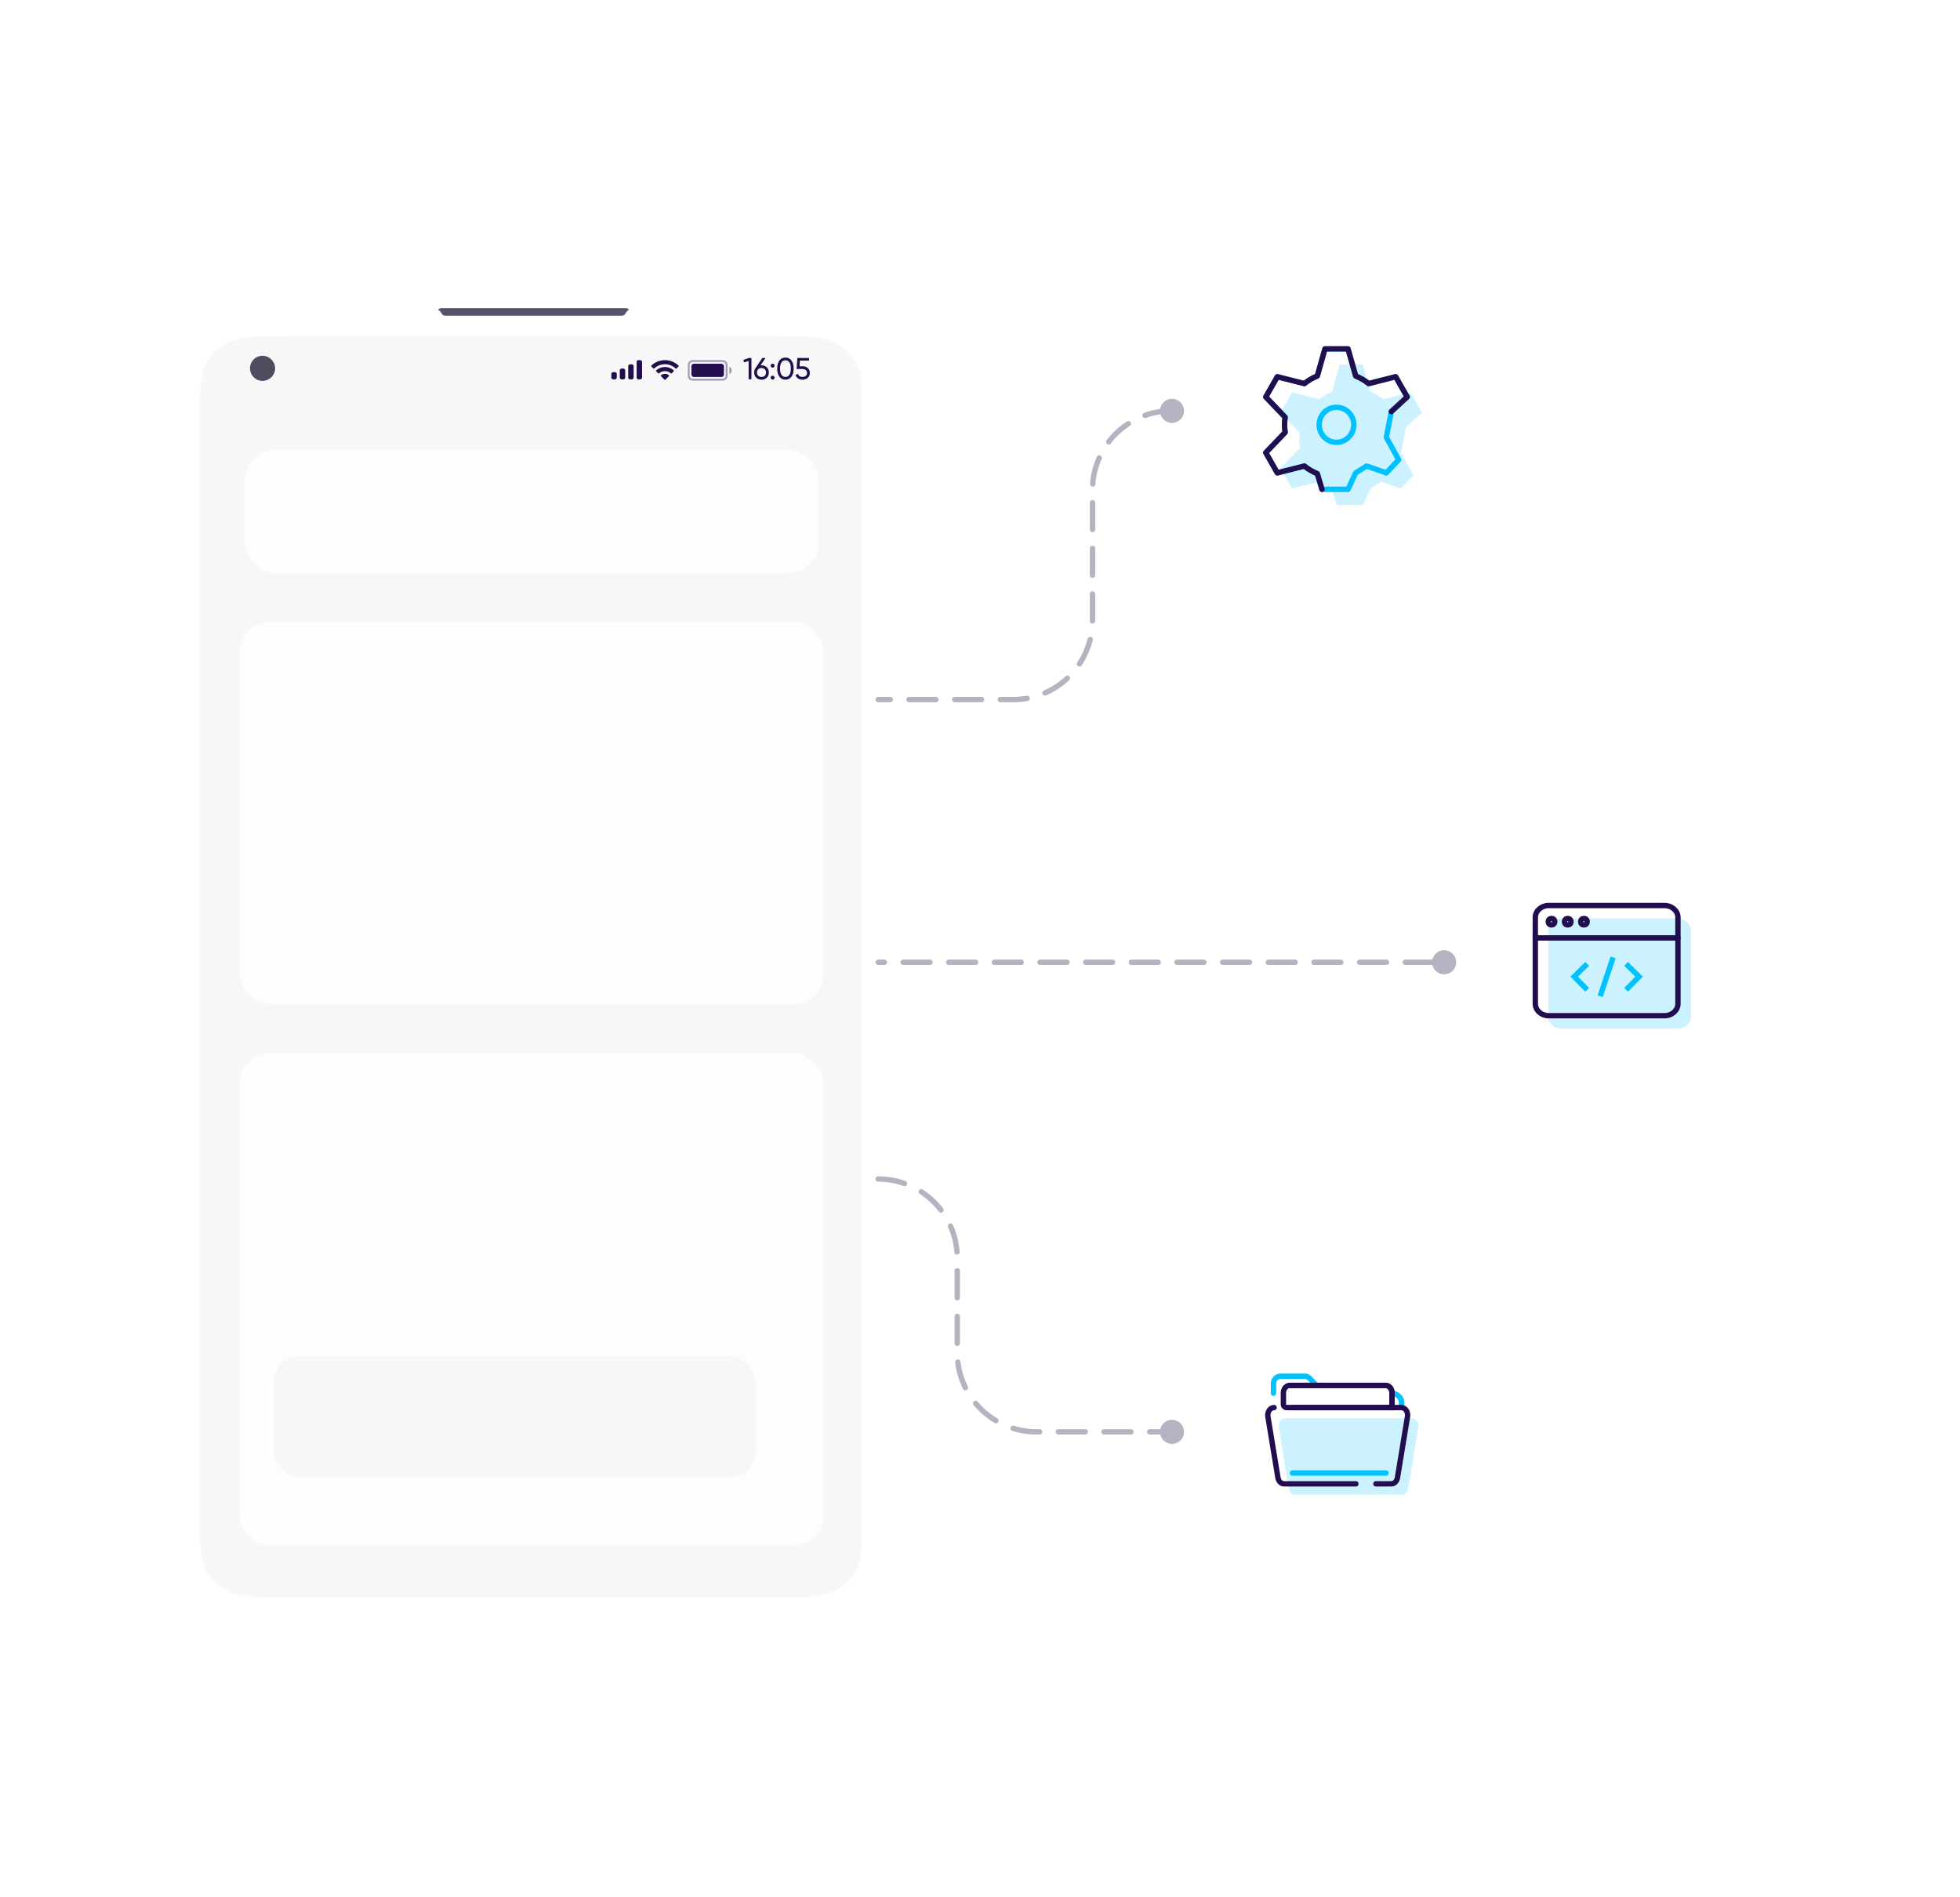 <svg width="687" height="665" viewBox="0 0 687 665" fill="none" xmlns="http://www.w3.org/2000/svg">
<g filter="url(#filter0_d_92_124788)">
<path d="M63 138.618C63 124.121 63 116.872 66.761 111.548C68.865 108.568 71.752 106.063 75.187 104.237C81.324 100.974 89.678 100.974 106.387 100.974H265.897C282.606 100.974 290.96 100.974 297.097 104.237C300.531 106.063 303.419 108.568 305.523 111.548C309.284 116.872 309.284 124.121 309.284 138.618V538.306C309.284 552.803 309.284 560.052 305.523 565.377C303.419 568.356 300.531 570.861 297.097 572.687C290.96 575.95 282.606 575.95 265.897 575.95H106.387C89.678 575.95 81.324 575.95 75.187 572.687C71.752 570.861 68.865 568.356 66.761 565.377C63 560.052 63 552.803 63 538.306V138.618Z" fill="white"/>
</g>
<path d="M155.948 110.672C154.789 110.672 154.689 109.018 153.714 108.731C153.605 108.699 153.554 108.553 153.643 108.481C153.884 108.287 154.282 108.027 154.679 108.027H219.364C219.761 108.027 220.159 108.287 220.4 108.481C220.49 108.553 220.438 108.699 220.329 108.731C219.354 109.018 219.254 110.672 218.096 110.672H155.948Z" fill="#585169"/>
<mask id="mask0_92_124788" style="mask-type:alpha" maskUnits="userSpaceOnUse" x="70" y="117" width="233" height="444">
<path d="M70.037 145.351C70.037 135.169 70.037 130.077 72.504 126.26C74.248 123.562 76.818 121.335 79.932 119.824C84.338 117.686 90.214 117.686 101.965 117.686L270.318 117.686C282.07 117.686 287.946 117.686 292.351 119.824C295.465 121.335 298.036 123.562 299.78 126.26C302.247 130.077 302.247 135.169 302.247 145.351L302.247 532.452C302.247 542.634 302.247 547.726 299.78 551.543C298.036 554.241 295.465 556.468 292.351 557.979C287.946 560.117 282.07 560.117 270.318 560.117H101.965C90.214 560.117 84.338 560.117 79.932 557.979C76.818 556.468 74.248 554.241 72.504 551.543C70.037 547.726 70.037 542.634 70.037 532.452L70.037 145.351Z" fill="#F0F8FF"/>
</mask>
<g mask="url(#mask0_92_124788)">
<path d="M70.037 145.351C70.037 135.169 70.037 130.077 72.504 126.26C74.248 123.562 76.818 121.335 79.932 119.824C84.338 117.686 90.214 117.686 101.965 117.686L270.318 117.686C282.07 117.686 287.946 117.686 292.351 119.824C295.465 121.335 298.036 123.562 299.78 126.26C302.247 130.077 302.247 135.169 302.247 145.351L302.247 532.452C302.247 542.634 302.247 547.726 299.78 551.543C298.036 554.241 295.465 556.468 292.351 557.979C287.946 560.117 282.07 560.117 270.318 560.117H101.965C90.214 560.117 84.338 560.117 79.932 557.979C76.818 556.468 74.248 554.241 72.504 551.543C70.037 547.726 70.037 542.634 70.037 532.452L70.037 145.351Z" fill="#F7F7F7"/>
<g opacity="0.4">
<path fill-rule="evenodd" clip-rule="evenodd" d="M241.081 127.935C241.081 127.003 241.837 126.248 242.769 126.248H253.318C254.25 126.248 255.006 127.003 255.006 127.935V131.731C255.006 132.663 254.25 133.418 253.318 133.418H242.769C241.837 133.418 241.081 132.663 241.081 131.731V127.935ZM242.769 126.88H253.318C253.901 126.88 254.373 127.352 254.373 127.935V131.731C254.373 132.313 253.901 132.785 253.318 132.785H242.769C242.187 132.785 241.714 132.313 241.714 131.731V127.935C241.714 127.352 242.187 126.88 242.769 126.88Z" fill="#220D4E"/>
<path d="M256.479 129.833C256.479 130.385 256.148 130.884 255.639 131.098V128.567C256.148 128.782 256.479 129.28 256.479 129.833Z" fill="#220D4E"/>
</g>
<rect x="242.347" y="127.512" width="11.393" height="4.64" rx="0.845" fill="#220D4E"/>
<path fill-rule="evenodd" clip-rule="evenodd" d="M233.063 127.688C234.465 127.688 235.814 128.227 236.831 129.193C236.907 129.268 237.03 129.267 237.105 129.191L237.837 128.453C237.875 128.414 237.896 128.362 237.896 128.308C237.895 128.254 237.874 128.202 237.835 128.164C235.167 125.609 230.958 125.609 228.29 128.164C228.252 128.202 228.23 128.254 228.229 128.308C228.229 128.362 228.25 128.414 228.289 128.453L229.02 129.191C229.096 129.267 229.218 129.268 229.295 129.193C230.311 128.227 231.66 127.688 233.063 127.688ZM233.063 130.09C233.833 130.09 234.577 130.376 235.148 130.893C235.225 130.966 235.347 130.965 235.422 130.889L236.153 130.151C236.191 130.113 236.213 130.06 236.212 130.006C236.212 129.951 236.189 129.899 236.15 129.861C234.41 128.244 231.717 128.244 229.977 129.861C229.938 129.899 229.916 129.951 229.915 130.006C229.915 130.06 229.936 130.113 229.975 130.151L230.705 130.889C230.781 130.965 230.902 130.966 230.98 130.893C231.55 130.376 232.293 130.09 233.063 130.09ZM234.527 131.706C234.528 131.76 234.506 131.813 234.467 131.851L233.203 133.127C233.166 133.164 233.116 133.185 233.063 133.185C233.01 133.185 232.96 133.164 232.923 133.127L231.658 131.851C231.619 131.813 231.598 131.76 231.599 131.705C231.6 131.651 231.624 131.599 231.664 131.562C232.472 130.88 233.654 130.88 234.461 131.562C234.502 131.599 234.526 131.651 234.527 131.706Z" fill="#220D4E"/>
<path fill-rule="evenodd" clip-rule="evenodd" d="M224.415 126.248H223.782C223.433 126.248 223.149 126.531 223.149 126.88V132.363C223.149 132.713 223.433 132.996 223.782 132.996H224.415C224.765 132.996 225.048 132.713 225.048 132.363V126.88C225.048 126.531 224.765 126.248 224.415 126.248ZM220.829 127.724H221.462C221.811 127.724 222.094 128.007 222.094 128.356V132.363C222.094 132.713 221.811 132.996 221.462 132.996H220.829C220.479 132.996 220.196 132.713 220.196 132.363V128.356C220.196 128.007 220.479 127.724 220.829 127.724ZM218.508 129.2H217.875C217.525 129.2 217.242 129.483 217.242 129.833V132.363C217.242 132.713 217.525 132.996 217.875 132.996H218.508C218.857 132.996 219.141 132.713 219.141 132.363V129.833C219.141 129.483 218.857 129.2 218.508 129.2ZM215.554 130.465H214.921C214.572 130.465 214.288 130.749 214.288 131.098V132.363C214.288 132.713 214.572 132.996 214.921 132.996H215.554C215.904 132.996 216.187 132.713 216.187 132.363V131.098C216.187 130.749 215.904 130.465 215.554 130.465Z" fill="#220D4E"/>
<path d="M262.53 125.484H263.385V132.964H262.402V126.553L260.81 127.023L260.564 126.168L262.53 125.484ZM266.92 128.07C268.416 128.07 269.495 129.096 269.495 130.581C269.495 132.066 268.416 133.103 266.92 133.103C265.414 133.103 264.345 132.066 264.345 130.581C264.345 130.004 264.505 129.491 264.794 129.085L267.198 125.484H268.331L266.568 128.091C266.685 128.081 266.803 128.07 266.92 128.07ZM266.92 132.152C267.85 132.152 268.512 131.532 268.512 130.581C268.512 129.641 267.85 129.021 266.92 129.021C265.98 129.021 265.328 129.63 265.328 130.581C265.328 131.532 265.98 132.152 266.92 132.152ZM270.807 128.882C270.422 128.882 270.112 128.572 270.112 128.188C270.112 127.803 270.422 127.493 270.807 127.493C271.202 127.493 271.501 127.803 271.501 128.188C271.501 128.572 271.202 128.882 270.807 128.882ZM270.807 133.081C270.422 133.081 270.112 132.772 270.112 132.387C270.112 132.002 270.422 131.692 270.807 131.692C271.202 131.692 271.501 132.002 271.501 132.387C271.501 132.772 271.202 133.081 270.807 133.081ZM275.301 133.103C273.452 133.103 272.416 131.532 272.416 129.224C272.416 126.916 273.452 125.345 275.301 125.345C277.16 125.345 278.186 126.916 278.186 129.224C278.186 131.532 277.16 133.103 275.301 133.103ZM275.301 132.13C276.508 132.13 277.203 131.083 277.203 129.224C277.203 127.365 276.508 126.307 275.301 126.307C274.093 126.307 273.409 127.365 273.409 129.224C273.409 131.083 274.093 132.13 275.301 132.13ZM281.342 128.401C282.677 128.401 283.863 129.224 283.863 130.752C283.863 132.269 282.645 133.103 281.299 133.103C280.198 133.103 279.194 132.569 278.831 131.5L279.675 131.019C279.878 131.756 280.487 132.13 281.299 132.13C282.207 132.13 282.88 131.639 282.88 130.752C282.88 129.854 282.207 129.363 281.32 129.363H279.205L279.482 125.484H283.575V126.414H280.38L280.252 128.401H281.342Z" fill="#220D4E"/>
<path fill-rule="evenodd" clip-rule="evenodd" d="M92.026 133.519C94.455 133.519 96.424 131.549 96.424 129.121C96.424 126.692 94.455 124.723 92.026 124.723C89.597 124.723 87.628 126.692 87.628 129.121C87.628 131.549 89.597 133.519 92.026 133.519Z" fill="#514B5F"/>
</g>
<rect opacity="0.8" x="85.814" y="157.79" width="201.126" height="43.18" rx="10.555" fill="white"/>
<rect opacity="0.8" x="84.11" y="218.014" width="204.535" height="134.084" rx="10.555" fill="white"/>
<rect opacity="0.8" x="84.11" y="369.143" width="204.535" height="172.719" rx="10.555" fill="white"/>
<g filter="url(#filter1_d_92_124788)">
<rect x="95.953" y="470.274" width="168.88" height="42.22" rx="8.796" fill="#F7F7F7"/>
</g>
<g filter="url(#filter2_d_92_124788)">
<rect x="506.324" y="279.937" width="118.176" height="118.176" rx="59.088" fill="white"/>
</g>
<path opacity="0.2" d="M542.685 326.167V356.427C542.685 358.723 544.794 360.614 547.354 360.614H588.014C590.574 360.614 592.683 358.723 592.683 356.427V326.167C592.683 323.871 590.574 321.98 588.014 321.98H547.354C544.794 321.98 542.685 323.871 542.685 326.167Z" fill="#00C2FF"/>
<path d="M538.14 321.622V351.881C538.14 354.178 540.249 356.069 542.809 356.069H583.47C586.03 356.069 588.138 354.178 588.138 351.881V321.622C588.138 319.326 586.03 317.435 583.47 317.435H542.809C540.249 317.435 538.14 319.326 538.14 321.622Z" stroke="#220D4E" stroke-width="1.882" stroke-linecap="round" stroke-linejoin="round"/>
<path d="M538.14 328.798H588.138" stroke="#220D4E" stroke-width="1.882" stroke-linecap="round" stroke-linejoin="round"/>
<path d="M565.412 335.616L560.867 349.251" stroke="#00C2FF" stroke-width="1.882"/>
<path d="M556.322 337.888L551.776 342.374L556.322 346.979" stroke="#00C2FF" stroke-width="1.882"/>
<path d="M569.957 346.979L574.503 342.374L569.957 337.888" stroke="#00C2FF" stroke-width="1.882"/>
<circle cx="555.185" cy="323.116" r="1.136" stroke="#220D4E" stroke-width="1.882"/>
<circle cx="549.503" cy="323.116" r="1.136" stroke="#220D4E" stroke-width="1.882"/>
<circle cx="543.822" cy="323.116" r="1.136" stroke="#220D4E" stroke-width="1.882"/>
<g filter="url(#filter3_d_92_124788)">
<circle cx="59.088" cy="59.088" r="59.088" transform="matrix(-1 0 0 1 528.886 90)" fill="white"/>
</g>
<path d="M493.239 139.159L487.685 144.263L485.924 153.311L490.237 161.172L485.924 165.775L479.024 163.374L475.181 165.775L472.494 171.545H463.374L461.72 166.035C460.087 165.376 458.557 164.479 457.179 163.374L447.706 165.775L443.662 158.683L450.457 151.568C450.18 149.814 450.18 148.027 450.457 146.273L443.668 139.163L447.712 132.07L457.186 134.472C458.564 133.366 460.093 132.47 461.726 131.81L464.407 122.304H472.494L475.181 131.806C476.814 132.465 478.344 133.362 479.722 134.468L489.195 132.066L493.239 139.159Z" stroke="#00C2FF" stroke-width="1.882" stroke-miterlimit="10" stroke-linecap="round" stroke-linejoin="round"/>
<path opacity="0.2" d="M498.394 144.648L492.841 149.753L491.08 158.801L495.392 166.662L491.08 171.265L484.18 168.864L480.336 171.265L477.65 177.035H468.53L466.876 171.525C465.243 170.866 463.713 169.969 462.335 168.864L452.861 171.265L448.818 164.173L455.613 157.058C455.335 155.304 455.335 153.517 455.613 151.763L448.824 144.653L452.867 137.56L462.341 139.962C463.719 138.856 465.249 137.96 466.882 137.3L469.563 127.794H477.65L480.336 137.296C481.97 137.955 483.499 138.852 484.877 139.958L494.351 137.556L498.394 144.648Z" fill="#00C2FF"/>
<path d="M468.452 155.063C471.802 155.063 474.517 152.313 474.517 148.92C474.517 145.528 471.802 142.778 468.452 142.778C465.103 142.778 462.387 145.528 462.387 148.92C462.387 152.313 465.103 155.063 468.452 155.063Z" stroke="#00C2FF" stroke-width="1.882" stroke-miterlimit="10" stroke-linecap="round" stroke-linejoin="round"/>
<path d="M487.685 144.262L493.239 139.158L489.195 132.066L479.722 134.467C478.344 133.362 476.814 132.465 475.181 131.806L472.494 122.303H464.407L461.726 131.81C460.093 132.469 458.564 133.366 457.186 134.471L447.712 132.07L443.668 139.162L450.457 146.273C450.18 148.027 450.18 149.814 450.457 151.568L443.662 158.682L447.706 165.775L457.179 163.373C458.557 164.479 460.087 165.375 461.72 166.035L463.374 171.544" stroke="#220D4E" stroke-width="1.882" stroke-miterlimit="10" stroke-linecap="round" stroke-linejoin="round"/>
<g filter="url(#filter4_d_92_124788)">
<path d="M410.709 501.343C410.709 468.71 437.164 442.255 469.797 442.255C502.431 442.255 528.885 468.71 528.885 501.343C528.885 533.976 502.431 560.431 469.797 560.431C437.164 560.431 410.709 533.976 410.709 501.343Z" fill="white"/>
</g>
<path d="M446.365 488.413V485.031C446.365 484.348 446.623 483.694 447.082 483.211C447.541 482.729 448.163 482.458 448.811 482.458H457.337C457.985 482.458 458.607 482.729 459.066 483.21L461.326 485.589" stroke="#00C2FF" stroke-width="1.882" stroke-miterlimit="10" stroke-linecap="round"/>
<path d="M491.248 493.376V491.537C491.248 490.837 490.957 490.155 490.418 489.593C489.879 489.03 489.121 488.617 488.256 488.413" stroke="#00C2FF" stroke-width="1.882" stroke-miterlimit="10"/>
<path d="M487.913 488.325V493.442H450.979C450.352 493.442 449.843 492.934 449.843 492.306V488.325C449.843 487.977 449.9 487.633 450.011 487.312C450.121 486.99 450.284 486.698 450.488 486.452C450.692 486.207 450.934 486.012 451.201 485.879C451.468 485.746 451.754 485.677 452.042 485.677H485.716C486.299 485.678 486.857 485.957 487.269 486.453C487.681 486.95 487.913 487.623 487.913 488.325Z" stroke="#220D4E" stroke-width="1.882"/>
<path d="M452.042 485.677H485.716C486.298 485.678 486.857 485.957 487.269 486.453C487.681 486.95 487.912 487.623 487.913 488.325V493.442" stroke="#220D4E" stroke-width="1.882" stroke-linecap="round" stroke-linejoin="round"/>
<path opacity="0.2" d="M450.356 497.209H494.971C495.296 497.209 495.617 497.295 495.911 497.462C496.205 497.628 496.465 497.872 496.671 498.174C496.878 498.477 497.026 498.83 497.106 499.21C497.185 499.59 497.194 499.986 497.13 500.371L493.608 521.812C493.509 522.414 493.239 522.956 492.845 523.345C492.452 523.734 491.958 523.946 491.448 523.945H453.879C453.369 523.946 452.876 523.734 452.482 523.345C452.088 522.956 451.818 522.414 451.719 521.812L448.197 500.371C448.134 499.986 448.142 499.59 448.221 499.21C448.301 498.83 448.449 498.477 448.656 498.174C448.862 497.872 449.122 497.628 449.416 497.462C449.71 497.295 450.031 497.209 450.356 497.209Z" fill="#00C2FF"/>
<path d="M475.248 520.178H450.094C449.585 520.18 449.091 519.968 448.697 519.579C448.303 519.19 448.034 518.648 447.935 518.046L444.412 496.604C444.349 496.22 444.357 495.824 444.437 495.444C444.516 495.064 444.664 494.71 444.871 494.408C445.077 494.105 445.337 493.862 445.631 493.695C445.925 493.528 446.246 493.442 446.571 493.443" stroke="#220D4E" stroke-width="1.882" stroke-miterlimit="10" stroke-linecap="round"/>
<path d="M453.347 493.443L491.187 493.443C491.512 493.442 491.833 493.528 492.127 493.695C492.421 493.862 492.68 494.105 492.887 494.408C493.093 494.71 493.242 495.064 493.321 495.444C493.4 495.824 493.409 496.22 493.346 496.604L489.823 518.046C489.724 518.648 489.455 519.19 489.061 519.579C488.667 519.968 488.173 520.18 487.664 520.178H482.264" stroke="#220D4E" stroke-width="1.882" stroke-miterlimit="10" stroke-linecap="round"/>
<path d="M453.018 516.385H485.818" stroke="#00C2FF" stroke-width="1.882" stroke-linecap="round"/>
<path d="M410.609 144.026V144.026C395.326 144.026 382.937 156.415 382.937 171.698L382.937 217.467C382.937 232.807 370.502 245.242 355.161 245.242L307.807 245.242" stroke="#B6B2C2" stroke-width="1.882" stroke-miterlimit="16" stroke-linecap="round" stroke-linejoin="round" stroke-dasharray="9.41 6.59"/>
<path d="M501.964 337.339L307.807 337.339" stroke="#B6B2C2" stroke-width="1.882" stroke-miterlimit="16" stroke-linecap="round" stroke-linejoin="round" stroke-dasharray="9.41 6.59"/>
<path d="M307.807 413.314V413.314C323.117 413.314 335.529 425.726 335.529 441.036L335.529 474.175C335.529 489.515 347.964 501.951 363.305 501.951L410.795 501.951" stroke="#B6B2C2" stroke-width="1.882" stroke-miterlimit="16" stroke-linecap="round" stroke-linejoin="round" stroke-dasharray="9.41 6.59"/>
<circle cx="410.795" cy="144.026" r="4.221" fill="#B6B2C2"/>
<circle cx="410.795" cy="501.951" r="4.221" fill="#B6B2C2"/>
<circle cx="506.185" cy="337.339" r="4.221" fill="#B6B2C2"/>
<defs>
<filter id="filter0_d_92_124788" x="8.408" y="55.795" width="355.468" height="584.16" filterUnits="userSpaceOnUse" color-interpolation-filters="sRGB">
<feFlood flood-opacity="0" result="BackgroundImageFix"/>
<feColorMatrix in="SourceAlpha" type="matrix" values="0 0 0 0 0 0 0 0 0 0 0 0 0 0 0 0 0 0 127 0" result="hardAlpha"/>
<feOffset dy="9.412"/>
<feGaussianBlur stdDeviation="27.296"/>
<feColorMatrix type="matrix" values="0 0 0 0 0.097 0 0 0 0 0.08 0 0 0 0 0.2 0 0 0 0.12 0"/>
<feBlend mode="normal" in2="BackgroundImageFix" result="effect1_dropShadow_92_124788"/>
<feBlend mode="normal" in="SourceGraphic" in2="effect1_dropShadow_92_124788" result="shape"/>
</filter>
<filter id="filter1_d_92_124788" x="89.418" y="469.085" width="181.951" height="55.291" filterUnits="userSpaceOnUse" color-interpolation-filters="sRGB">
<feFlood flood-opacity="0" result="BackgroundImageFix"/>
<feColorMatrix in="SourceAlpha" type="matrix" values="0 0 0 0 0 0 0 0 0 0 0 0 0 0 0 0 0 0 127 0" result="hardAlpha"/>
<feOffset dy="5.347"/>
<feGaussianBlur stdDeviation="3.268"/>
<feColorMatrix type="matrix" values="0 0 0 0 0.75 0 0 0 0 0.75 0 0 0 0 0.75 0 0 0 0.18 0"/>
<feBlend mode="normal" in2="BackgroundImageFix" result="effect1_dropShadow_92_124788"/>
<feBlend mode="normal" in="SourceGraphic" in2="effect1_dropShadow_92_124788" result="shape"/>
</filter>
<filter id="filter2_d_92_124788" x="478.087" y="279.937" width="174.65" height="188.769" filterUnits="userSpaceOnUse" color-interpolation-filters="sRGB">
<feFlood flood-opacity="0" result="BackgroundImageFix"/>
<feColorMatrix in="SourceAlpha" type="matrix" values="0 0 0 0 0 0 0 0 0 0 0 0 0 0 0 0 0 0 127 0" result="hardAlpha"/>
<feOffset dy="42.356"/>
<feGaussianBlur stdDeviation="14.119"/>
<feColorMatrix type="matrix" values="0 0 0 0 0.097 0 0 0 0 0.08 0 0 0 0 0.2 0 0 0 0.06 0"/>
<feBlend mode="normal" in2="BackgroundImageFix" result="effect1_dropShadow_92_124788"/>
<feBlend mode="normal" in="SourceGraphic" in2="effect1_dropShadow_92_124788" result="shape"/>
</filter>
<filter id="filter3_d_92_124788" x="382.473" y="90" width="174.65" height="188.769" filterUnits="userSpaceOnUse" color-interpolation-filters="sRGB">
<feFlood flood-opacity="0" result="BackgroundImageFix"/>
<feColorMatrix in="SourceAlpha" type="matrix" values="0 0 0 0 0 0 0 0 0 0 0 0 0 0 0 0 0 0 127 0" result="hardAlpha"/>
<feOffset dy="42.356"/>
<feGaussianBlur stdDeviation="14.119"/>
<feColorMatrix type="matrix" values="0 0 0 0 0.097 0 0 0 0 0.08 0 0 0 0 0.2 0 0 0 0.06 0"/>
<feBlend mode="normal" in2="BackgroundImageFix" result="effect1_dropShadow_92_124788"/>
<feBlend mode="normal" in="SourceGraphic" in2="effect1_dropShadow_92_124788" result="shape"/>
</filter>
<filter id="filter4_d_92_124788" x="382.472" y="442.255" width="174.65" height="188.769" filterUnits="userSpaceOnUse" color-interpolation-filters="sRGB">
<feFlood flood-opacity="0" result="BackgroundImageFix"/>
<feColorMatrix in="SourceAlpha" type="matrix" values="0 0 0 0 0 0 0 0 0 0 0 0 0 0 0 0 0 0 127 0" result="hardAlpha"/>
<feOffset dy="42.356"/>
<feGaussianBlur stdDeviation="14.119"/>
<feColorMatrix type="matrix" values="0 0 0 0 0.097 0 0 0 0 0.08 0 0 0 0 0.2 0 0 0 0.06 0"/>
<feBlend mode="normal" in2="BackgroundImageFix" result="effect1_dropShadow_92_124788"/>
<feBlend mode="normal" in="SourceGraphic" in2="effect1_dropShadow_92_124788" result="shape"/>
</filter>
</defs>
</svg>
